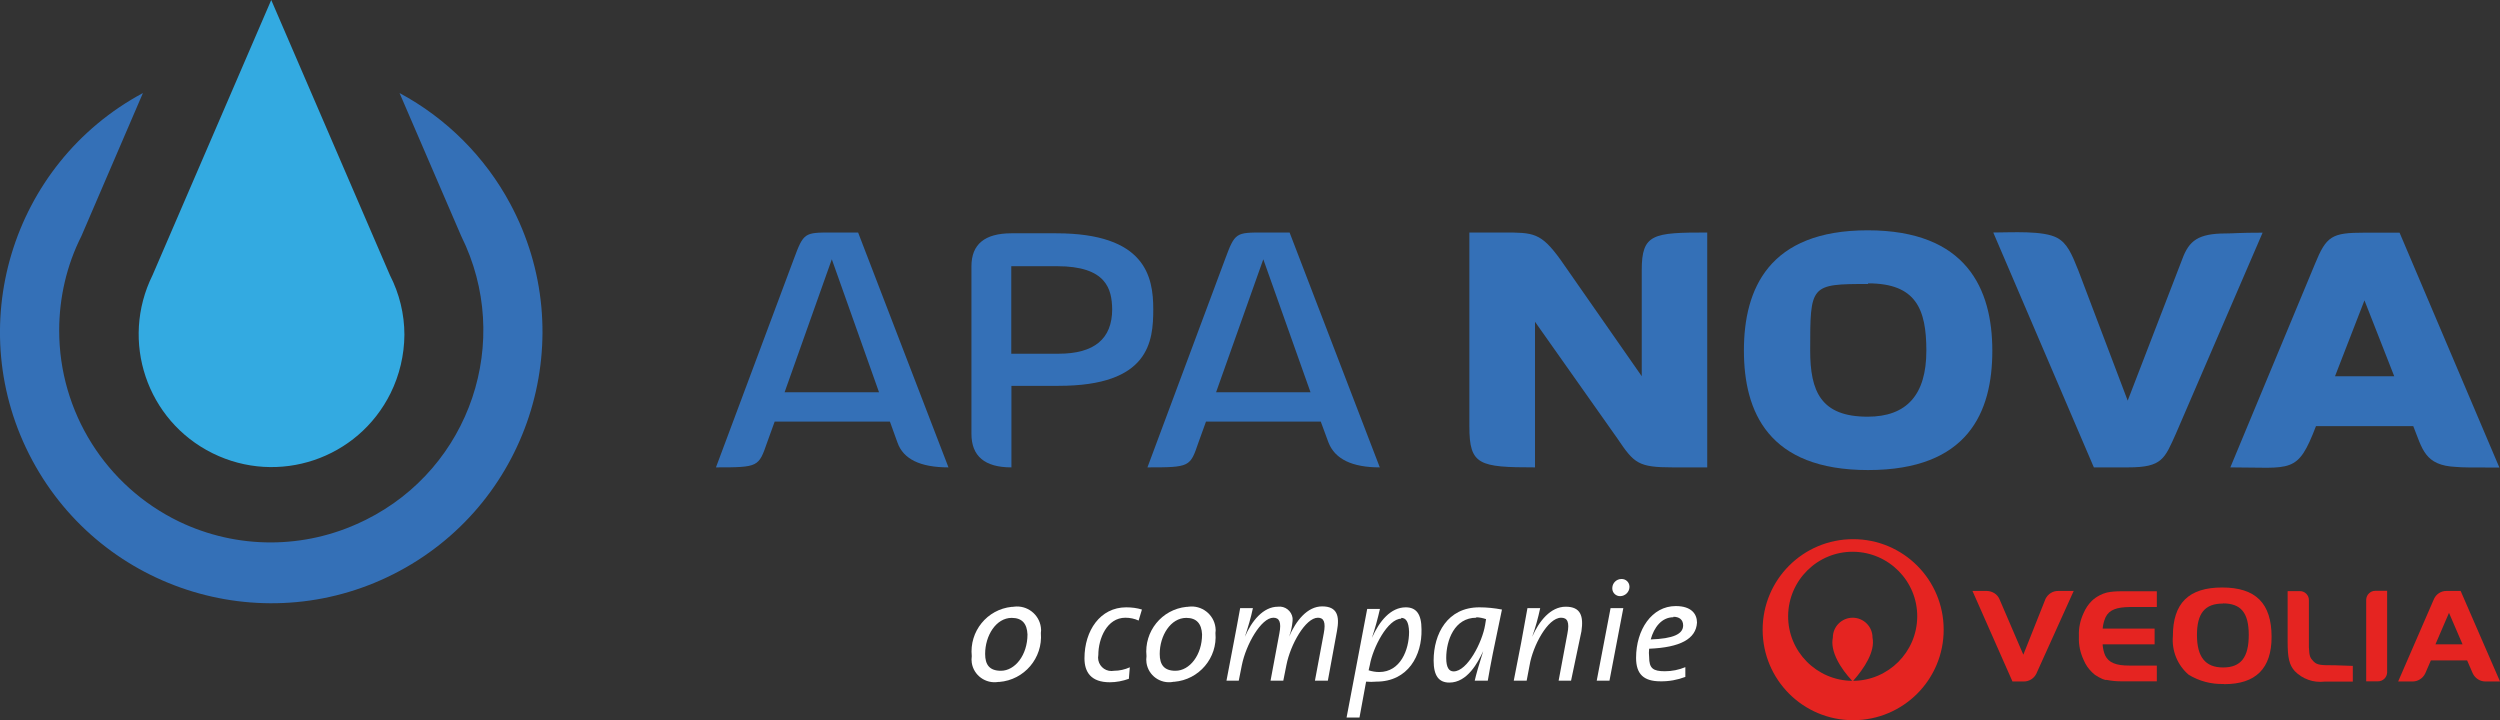 <?xml version="1.0" encoding="UTF-8"?>
<svg id="Layer_2" data-name="Layer 2" xmlns="http://www.w3.org/2000/svg" viewBox="0 0 158.81 45.75">
  <rect x="0" y="0" width="158.81" height="45.75" fill="#333333" stroke="none"/>
  <defs>
    <style>
      .cls-1 {
        fill: #3470b7;
      }

      .cls-1, .cls-2, .cls-3, .cls-4 {
        stroke-width: 0px;
      }

      .cls-2 {
        fill: #e52421;
      }

      .cls-3 {
        fill: #fff;
      }

      .cls-4 {
        fill: #33aae1;
      }
    </style>
  </defs>
  <g id="Layer_1-2" data-name="Layer 1">
    <g id="Layer_2-2" data-name="Layer 2">
      <g id="Layer_1-2" data-name="Layer 1-2">
        <path class="cls-3" d="M63.41,43.32c-.8.13-1.56-.42-1.68-1.22-.02-.14-.02-.28,0-.42-.16-1.57.97-2.97,2.54-3.13.05,0,.09,0,.14-.01.83-.11,1.6.48,1.71,1.31.02.12.02.24,0,.36.13,1.59-1.05,2.98-2.64,3.11-.02,0-.04,0-.06,0ZM64.27,39.25c-1,0-1.69,1.13-1.69,2.29,0,.69.28,1.07,1,1.07.9,0,1.69-1,1.69-2.31-.03-.68-.34-1.05-1-1.05Z"/>
        <path class="cls-3" d="M72.33,39.42c-.26-.12-.55-.18-.84-.18-1.17,0-1.72,1.32-1.72,2.37-.09.46.21.91.67,1,.11.02.22.02.33,0,.34,0,.69-.08,1-.22l-.06.73c-.39.14-.8.22-1.21.22-1.2,0-1.61-.65-1.61-1.52,0-1.76,1-3.24,2.65-3.24.34,0,.68.04,1,.14l-.21.7Z"/>
        <path class="cls-3" d="M74.5,43.32c-.8.13-1.55-.41-1.67-1.21-.02-.14-.02-.29,0-.43-.16-1.57.97-2.97,2.54-3.13.04,0,.09,0,.13-.01.83-.11,1.6.48,1.71,1.31.02.12.02.24,0,.36.14,1.58-1.04,2.97-2.62,3.1-.03,0-.06,0-.08,0ZM75.36,39.25c-1,0-1.69,1.13-1.69,2.29,0,.69.28,1.07,1,1.07.9,0,1.69-1,1.69-2.31-.03-.68-.35-1.05-1-1.05Z"/>
        <path class="cls-3" d="M84.35,43.24h-.82l.56-3c.14-.72,0-1-.37-1-.79,0-1.75,1.71-2,3l-.2,1h-.81l.56-3c.14-.72,0-1-.38-1-.78,0-1.74,1.71-2,3l-.2,1h-.78l.46-2.41c.13-.69.29-1.52.41-2.2h.81c-.13.62-.31,1.22-.51,1.82h0c.43-1,1.16-1.91,2.1-1.91.45-.06.87.27.93.72,0,.06,0,.12,0,.18-.03.34-.1.68-.22,1h0c.43-1,1.15-1.92,2.1-1.92s1.12.6.94,1.56l-.58,3.16Z"/>
        <path class="cls-3" d="M87.43,43.3c-.22.02-.43.02-.65,0l-.42,2.28h-.82l1.31-6.9h.81c-.14.62-.31,1.24-.51,1.84h0c.48-1.08,1.2-1.94,2.15-1.94.66,0,1,.42,1,1.4.04,1.65-.85,3.32-2.87,3.32ZM89.02,39.3c-.87,0-1.81,1.85-2,2.93l-.08.35c.22.07.44.11.67.11,1.35,0,1.9-1.41,1.9-2.55-.02-.65-.2-.89-.5-.89v.05Z"/>
        <path class="cls-3" d="M94.51,43.24h-.83c.09-.4.26-1,.54-1.88h0c-.33.71-1,2-2.15,2-.67,0-1-.43-1-1.4,0-1.7.88-3.38,2.9-3.38.48,0,.97.05,1.44.14-.54,2.55-.71,3.41-.9,4.52ZM93.78,39.24c-1.38,0-1.91,1.42-1.91,2.56,0,.61.18.85.47.85.87,0,1.82-1.85,2-2.95l.06-.37c-.2-.07-.41-.11-.62-.12v.03Z"/>
        <path class="cls-3" d="M99.8,43.24h-.79l.56-3c.14-.72,0-1-.4-1-.86,0-1.8,1.81-2,3l-.19,1h-.82l.47-2.41c.12-.66.28-1.52.4-2.2h.81c-.13.62-.3,1.23-.51,1.82h0c.44-1,1.17-1.91,2.13-1.91s1.14.6,1,1.56l-.66,3.14Z"/>
        <path class="cls-3" d="M102.24,43.24h-.81l.88-4.61h.81l-.88,4.61ZM102.93,37.87c-.27.01-.5-.2-.51-.47,0-.02,0-.04,0-.06.01-.31.27-.56.58-.56.27-.01.5.2.51.47,0,.02,0,.03,0,.05-.01.31-.27.56-.58.57Z"/>
        <path class="cls-3" d="M104.76,41.21c-.02.18-.02.35,0,.53,0,.72.25.9,1,.9.45,0,.89-.09,1.3-.26v.62c-.5.19-1.04.29-1.58.28-1.06,0-1.55-.45-1.55-1.49,0-1.79,1-3.29,2.52-3.29,1,0,1.35.51,1.35,1.05-.06,1.04-1.07,1.58-3.04,1.66ZM106.3,39.21c-.74,0-1.23.64-1.44,1.41,1.43-.05,2.06-.34,2.06-.89,0-.37-.25-.55-.62-.55v.03Z"/>
        <path class="cls-2" d="M141.25,43.45c-.78.02-1.55-.18-2.22-.59-.71-.61-1.08-1.52-1-2.45,0-2.09,1-3.09,3.13-3.09s3.14,1,3.14,3.14c0,2-1,3-3,3M141.21,38.34c-1.15,0-1.65.62-1.65,2s.52,2.06,1.66,2.06,1.63-.65,1.63-2.07-.51-2-1.64-2"/>
        <path class="cls-2" d="M148.3,42.26c-.83,0-1.1,0-1.33-.24s-.27-.32-.3-.91v-3c0-.31-.27-.57-.58-.56,0,0,0,0,0,0h-.77v3.23c0,1,.1,1.46.45,1.85.49.5,1.18.75,1.88.67h1.81v-1l-1.16-.04Z"/>
        <path class="cls-2" d="M156.31,37.54h-.91c-.34,0-.64.2-.78.5l-2.28,5.25h.92c.34,0,.65-.2.8-.51l.36-.83h2.3l.36.83c.15.31.46.51.8.51h.93l-2.5-5.75ZM154.71,40.93l.86-2,.86,2h-1.72Z"/>
        <path class="cls-2" d="M150.89,37.53c-.31,0-.57.25-.58.56v5.19h.75c.31,0,.56-.24.58-.55v-5.2h-.75Z"/>
        <path class="cls-2" d="M130.73,37.54c-.34,0-.64.2-.79.5l-1.41,3.55-1.52-3.54c-.14-.31-.45-.5-.79-.51h-.92l2.54,5.75h.73c.33,0,.63-.19.78-.48l2.38-5.27h-1Z"/>
        <path class="cls-2" d="M133.76,39.2c.23-.46.69-.63,1.53-.64h1.72v-1h-2.28c-.3,0-.6.02-.89.08h0c-.16.04-.31.1-.45.17-.19.1-.37.22-.52.37-.22.22-.39.48-.51.76-.21.45-.32.94-.3,1.44v.1c-.02.5.09.99.3,1.44.12.3.31.57.54.79l.18.16c.15.1.31.19.47.26l.18.06h.09c.3.06.61.09.92.09h2.27v-1h-1.75c-.84,0-1.3-.18-1.53-.64-.09-.21-.14-.43-.16-.66v-.05h3.3v-1h-3.3c.02-.23.07-.45.16-.66"/>
        <path class="cls-2" d="M117.72,34.25c-3.18,0-5.75,2.57-5.75,5.75s2.57,5.75,5.75,5.75,5.75-2.57,5.75-5.75h0c0-3.18-2.57-5.75-5.75-5.75M117.72,43.25c.7-.79,1.41-1.86,1.23-2.75,0-.7-.57-1.26-1.26-1.26-.69,0-1.26.56-1.26,1.26-.19.89.52,2,1.23,2.75-2.26-.02-4.09-1.87-4.07-4.13.02-2.26,1.87-4.09,4.13-4.07s4.09,1.87,4.07,4.13c-.02,2.24-1.83,4.05-4.07,4.07"/>
        <path class="cls-1" d="M25.38,5.91l3.92,9.09c3.3,6.65.59,14.71-6.06,18.02-.08.04-.16.08-.23.11-3.68,1.77-7.96,1.77-11.64,0-4.65-2.25-7.61-6.96-7.61-12.13,0-2.08.47-4.14,1.41-6l3.91-9.09C.7,10.41-2.45,20.86,2.05,29.24c4.5,8.38,14.95,11.53,23.33,7.03,8.38-4.5,11.53-14.95,7.03-23.33-1.6-2.98-4.05-5.43-7.03-7.03Z"/>
        <path class="cls-4" d="M24.77,17.48L17.23,0l-7.54,17.48c-2.07,4.18-.37,9.24,3.81,11.31s9.24.37,11.31-3.81c.57-1.15.87-2.43.88-3.71,0-1.32-.32-2.62-.92-3.79Z"/>
        <path class="cls-1" d="M57.01,28.11l-.48-1.33h-7.32l-.48,1.33c-.54,1.55-.54,1.58-3.25,1.58l4.94-13.22c.63-1.7.68-1.7,2.42-1.7h1.67l5.74,14.92q-2.69,0-3.24-1.58ZM52.84,16.47l-3,8.45h6l-3-8.45Z"/>
        <path class="cls-1" d="M67.25,24.51h-3v5.18q-2.54,0-2.54-2.13v-10.65q0-2.09,2.54-2.09h2.84c5.68,0,6.17,2.76,6.17,4.82s-.25,4.87-6.01,4.87ZM67.15,16.91h-2.91v5.56h3q3.41,0,3.41-2.83c-.02-1.26-.35-2.73-3.5-2.73Z"/>
        <path class="cls-1" d="M84.39,28.11l-.49-1.33h-7.29l-.48,1.33c-.53,1.55-.53,1.58-3.24,1.58l4.93-13.22c.63-1.7.68-1.7,2.43-1.7h1.67l5.73,14.92q-2.64,0-3.26-1.58ZM80.25,16.47l-3,8.45h6l-3-8.45Z"/>
        <path class="cls-1" d="M106.25,29.69c-2.2,0-2.45-.27-3.51-1.84l-5.23-7.41v9.25c-3.56,0-4.17-.15-4.17-2.59v-12.33h2.14c1.93,0,2.39,0,3.63,1.7l5.18,7.43v-6.75c0-2.3.72-2.38,4.16-2.38v14.92h-2.2Z"/>
        <path class="cls-1" d="M118.67,29.86c-6.35,0-7.89-3.71-7.89-7.6s1.57-7.63,7.86-7.63,7.92,3.73,7.92,7.65-1.55,7.58-7.89,7.58ZM118.67,18.04c-3.68,0-3.68.05-3.68,4.22,0,2.61.68,4.21,3.65,4.21q3.73,0,3.73-4.19c0-2.64-.65-4.28-3.7-4.28v.04Z"/>
        <path class="cls-1" d="M138.23,27.53c-.73,1.62-.87,2.16-3.05,2.16h-2.17l-6.39-14.92c1.16,0,3.17-.14,4.06.34.63.34.92,1,1.34,2.06l3.14,8.28,3.47-9c.43-1.16,1-1.62,2.78-1.62.51,0,.77-.05,2.32-.05l-5.5,12.75Z"/>
        <path class="cls-1" d="M156.01,29.66c-2-.09-2.13-1.16-2.71-2.59h-6.18c-1.18,3.08-1.52,2.62-5.44,2.62l5.37-12.91c.73-1.79,1.07-2,3.15-2h2.23l6.34,14.92c-1.83,0-2.33,0-2.76-.04ZM150.2,19.08l-1.87,4.82h3.76l-1.89-4.82Z"/>
      </g>
    </g>
  </g>
</svg>